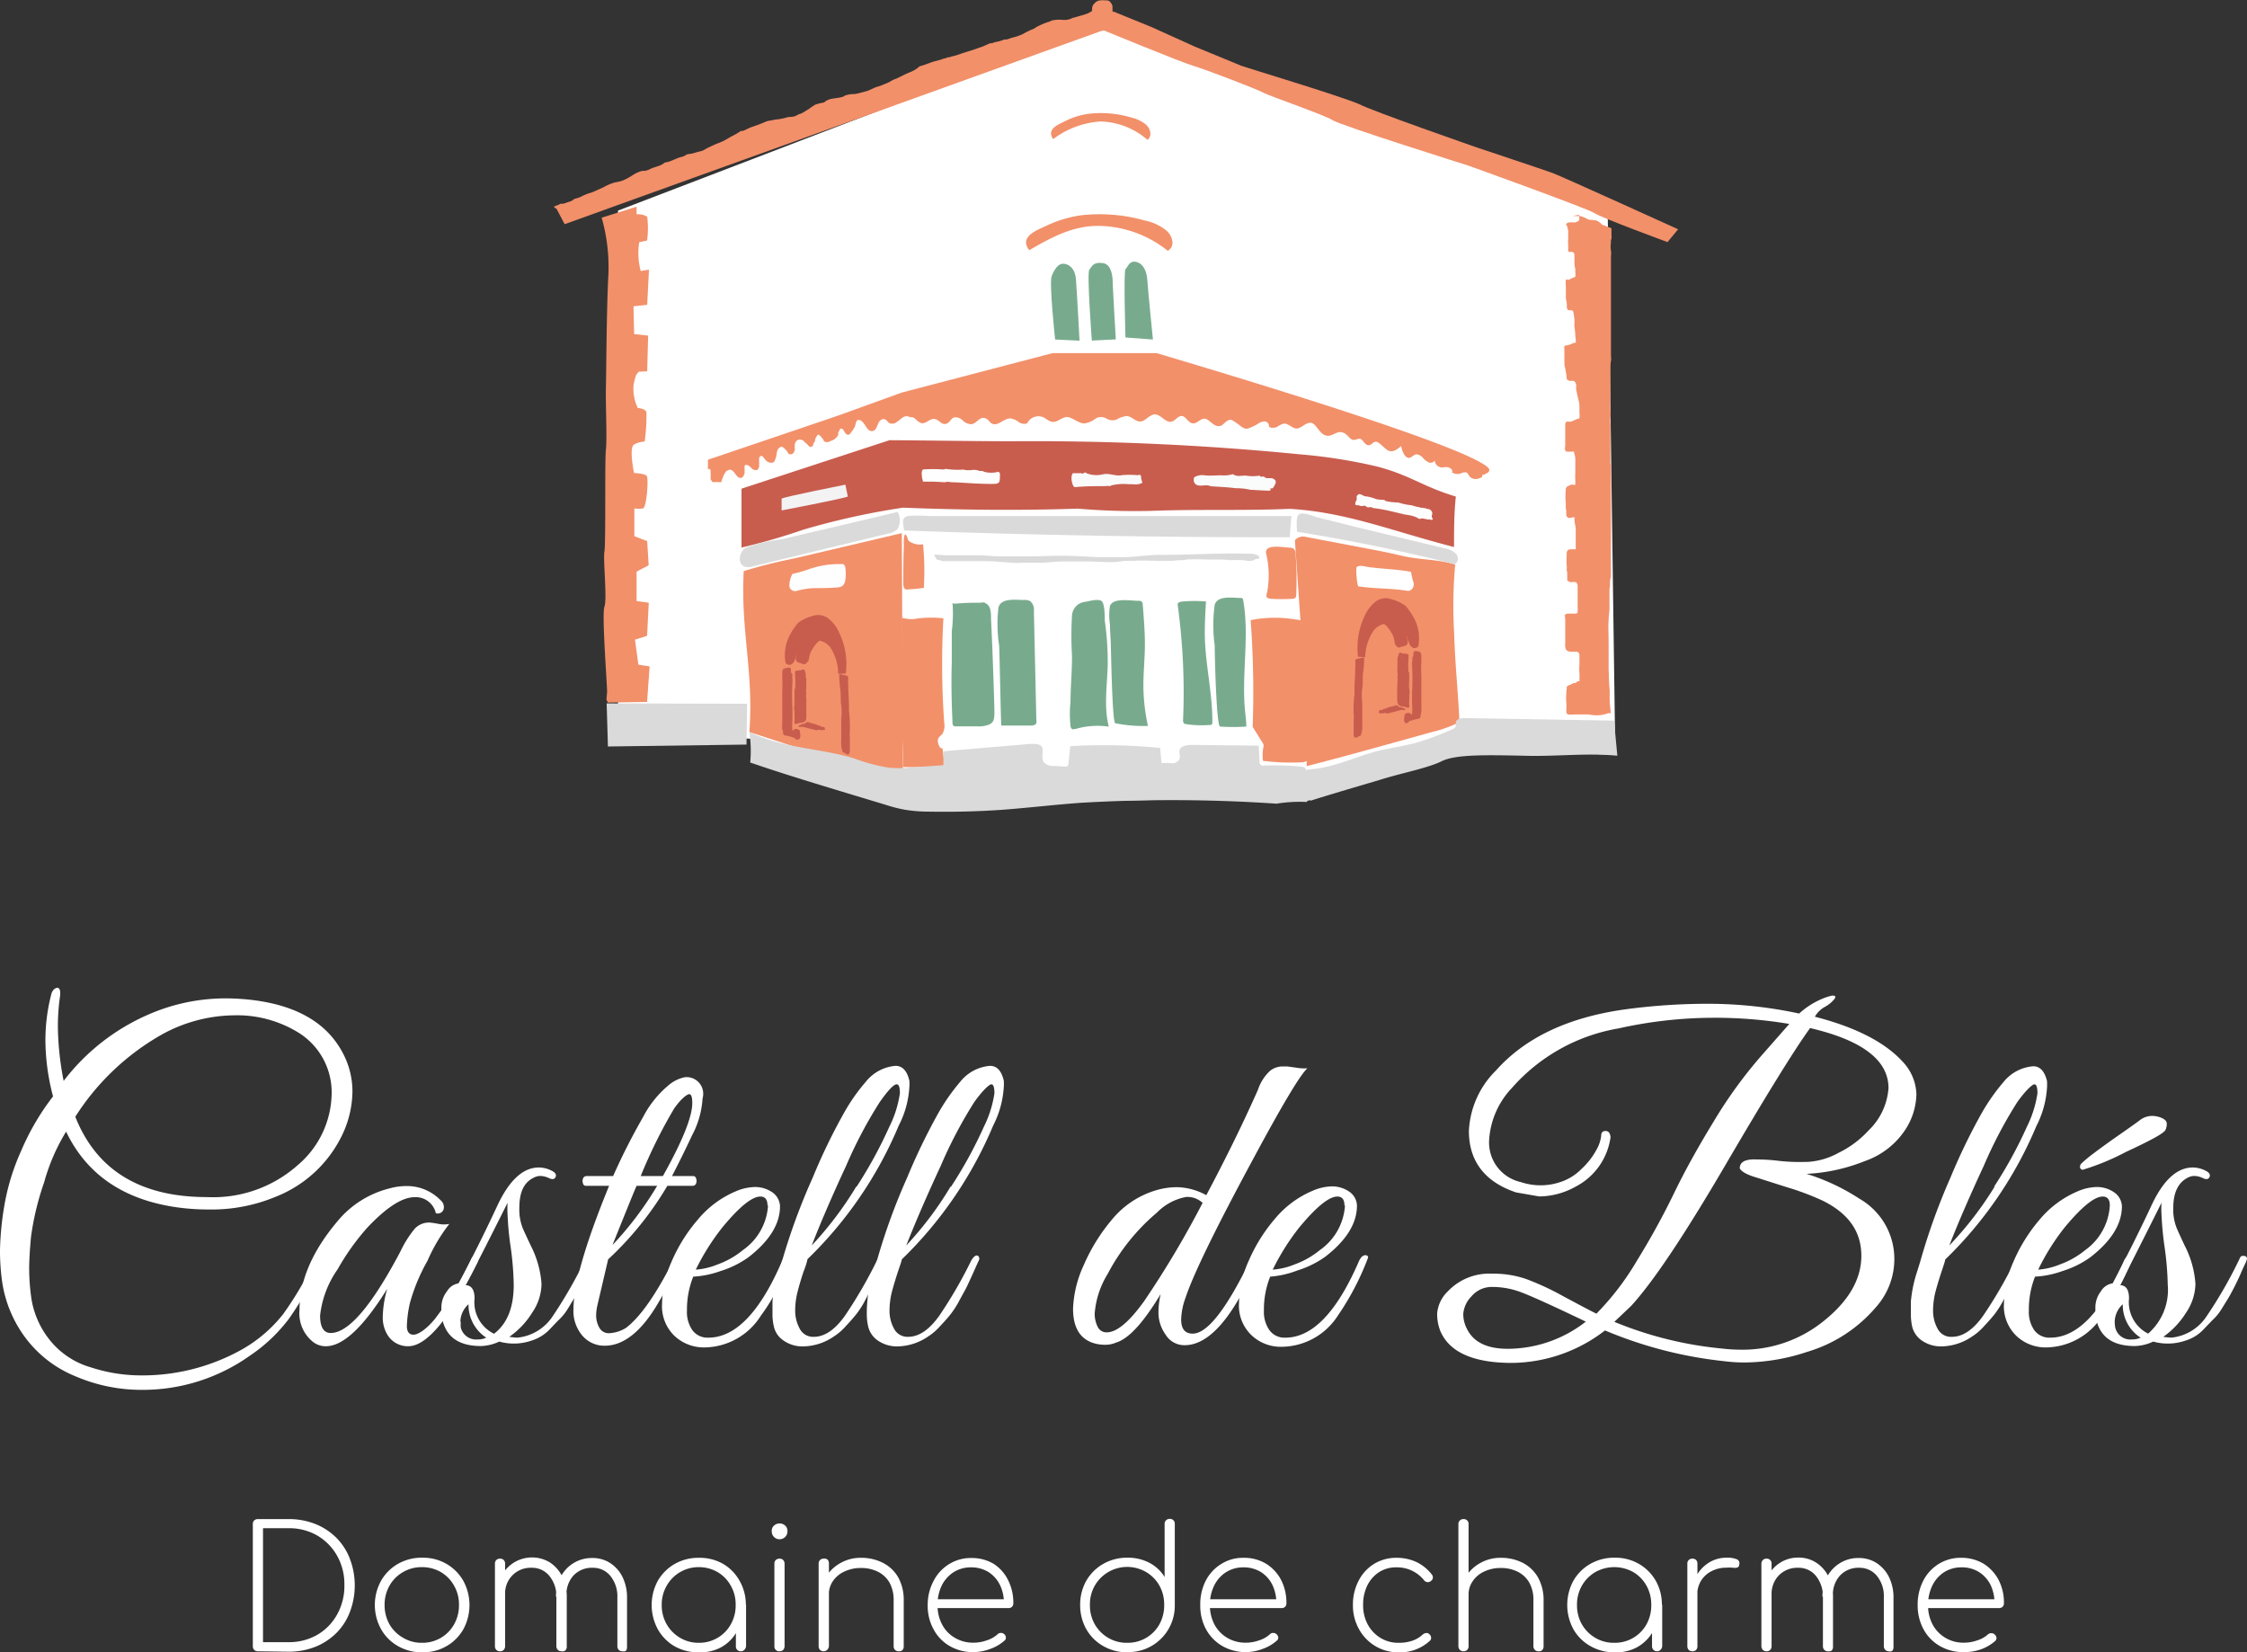 <svg xmlns="http://www.w3.org/2000/svg" viewBox="0 0 211.79 155.74"><rect x="0" y="0" width="211.79" height="155.74" fill="#333333" stroke="none"/><g id="Calque_2" data-name="Calque 2"><g id="Calque_1-2" data-name="Calque 1"><path d="M13.39,131a15.75,15.75,0,0,1-6.28-1.28A11.1,11.1,0,0,1,2.33,126a11.67,11.67,0,0,1-2.16-5.42A21.34,21.34,0,0,1,0,117.81a28.07,28.07,0,0,1,.38-4A21.08,21.08,0,0,1,2,108.46a23.1,23.1,0,0,1,3-5.12,21.1,21.1,0,0,1-.72-5.19,17.32,17.32,0,0,1,.55-4.42.92.92,0,0,1,.27-.49.63.63,0,0,1,.28-.14c.28,0,.36.34.25,1a19.53,19.53,0,0,0-.17,2.93,27.81,27.81,0,0,0,.54,4.85A20.11,20.11,0,0,1,14,95.62a18.17,18.17,0,0,1,7.31-1.52,22.36,22.36,0,0,1,2.26.13q6.47.72,8.73,5a7.72,7.72,0,0,1,.92,3.65,9.72,9.72,0,0,1-.88,3.91,11.71,11.71,0,0,1-6.33,6A15.74,15.74,0,0,1,19.64,114a21.65,21.65,0,0,1-3-.21q-7.51-1.08-10.41-7.13a18.69,18.69,0,0,0-2.07,4.78,26.17,26.17,0,0,0-1.24,5.16c-.11,1.21-.17,2.22-.17,3a19.85,19.85,0,0,0,.17,2.51,8.28,8.28,0,0,0,1.76,4.18,7.67,7.67,0,0,0,3.92,2.6,15.25,15.25,0,0,0,4.26.74,19.23,19.23,0,0,0,9.95-2.44,13.3,13.3,0,0,0,3.88-3.33,32,32,0,0,0,3-5.14c.17-.37.34-.49.53-.38s.17.38,0,.8a35.89,35.89,0,0,1-2.95,5.11,15.24,15.24,0,0,1-3.72,3.53A17.43,17.43,0,0,1,13.39,131Zm-6.3-25.76q3,7.59,12.42,7.59a12,12,0,0,0,8.54-3,9,9,0,0,0,3.21-6.75A6.62,6.62,0,0,0,28,97.25a11,11,0,0,0-6-1.55,14.33,14.33,0,0,0-7.18,2.06A23.2,23.2,0,0,0,7.09,105.27Z" style="fill:#fff"/><path d="M40.29,118.84a17.35,17.35,0,0,0-1.66,4,11.3,11.3,0,0,0-.28,2.14c0,.54.21.82.63.82s1.19-.49,2-1.47a30.51,30.51,0,0,0,3.4-5.58c.11-.25.23-.39.37-.42s.34,0,.34.25a1.2,1.2,0,0,1-.13.5q-3.86,7.82-6.5,7.81a2.25,2.25,0,0,1-2-1.18,3.17,3.17,0,0,1-.38-1.68,9.93,9.93,0,0,1,.42-2.56q-3.36,5.42-5.79,5.42a1.94,1.94,0,0,1-1.22-.42,3.44,3.44,0,0,1-1.26-3c0-2.74,1.19-5.53,3.57-8.35A9.26,9.26,0,0,1,36.76,112a5.9,5.9,0,0,1,1.51-.21,4.42,4.42,0,0,1,3.27,1.35.82.82,0,0,1,.26.88.58.58,0,0,1-.72.33,1.94,1.94,0,0,0-2-1.51c-1.2,0-2.69,1-4.45,2.86a22.58,22.58,0,0,0-2.81,3.94A9.35,9.35,0,0,0,30.17,124c0,1.1.35,1.64,1,1.64q2.52,0,6.59-7.72a10,10,0,0,1,1.34-2.12,1.85,1.85,0,0,1,1.39-.57,8.52,8.52,0,0,1,.86.13,2.65,2.65,0,0,0,1,0A16,16,0,0,0,40.29,118.84Z" style="fill:#fff"/><path d="M48,126a7.2,7.2,0,0,0,.76.08,4.52,4.52,0,0,0,3.32-2,42.79,42.79,0,0,0,3.14-5.5.31.31,0,0,1,.3-.21c.25,0,.37.07.37.3a2.17,2.17,0,0,1-.18.48c-.13.26-.25.53-.36.79s-.3.66-.55,1.16-.47.91-.65,1.22l-.69,1.13a4.81,4.81,0,0,1-.84,1l-.88.92a4,4,0,0,1-1.68,1,5.11,5.11,0,0,1-3,.08,4.39,4.39,0,0,1-1.72.42c-2,0-3.19-.78-3.61-2.35a6.13,6.13,0,0,1-.13-1.32,2.49,2.49,0,0,1,.53-1.49,1.54,1.54,0,0,1,1.11-.75c1.43-2.72,2.64-5.17,3.65-7.35q1.68-3.57,3.9-3.57a2.68,2.68,0,0,1,1.16.28c.38.18.52.38.42.61s-.3.26-.61.12a2,2,0,0,0-.8-.21,1.25,1.25,0,0,0-.59.13c-1,.45-1.42,1.41-1.42,2.89a4.82,4.82,0,0,0,.33,1.93c.23.51.48,1.05.76,1.64a9.35,9.35,0,0,1,1,3.57,4.87,4.87,0,0,1-.88,2.72A7.58,7.58,0,0,1,48,126Zm-4.57-1.43a3.65,3.65,0,0,0,0,.55A1.48,1.48,0,0,0,45,126.25a1.86,1.86,0,0,0,.83-.17,3.68,3.68,0,0,1-1.67-3.15A2.28,2.28,0,0,0,43.39,124.57Zm3.15,1.13q1.85-1.42,1.84-4.61a28.47,28.47,0,0,0-.29-3.57,27.81,27.81,0,0,1-.29-3.06,8.84,8.84,0,0,1,0-1.09c-2.13,4.25-3.44,6.84-4,7.76.59,0,.89.42.89,1.26A3.29,3.29,0,0,0,46.54,125.7Z" style="fill:#fff"/><path d="M54.05,123.44q0-3.48,3.36-11.67H55.22a.27.27,0,0,1-.27-.23.67.67,0,0,1,0-.46.35.35,0,0,1,.32-.23h2.52a59.63,59.63,0,0,1,2.81-5.54,9.71,9.71,0,0,1,2.39-3,3.44,3.44,0,0,1,1.57-.78,1.57,1.57,0,0,1,1.66,2,8.49,8.49,0,0,1-1,3.5c-.64,1.37-1.27,2.64-1.88,3.82h2a.27.27,0,0,1,.27.23.62.62,0,0,1,0,.46.34.34,0,0,1-.31.23H62.9a30.76,30.76,0,0,1-5.58,6.93l-1,4.28a4.41,4.41,0,0,0-.13,1.07,2.33,2.33,0,0,0,.29,1.07,1,1,0,0,0,.93.54,3.31,3.31,0,0,0,1.59-.5q2-1.51,4.45-6.34a.81.81,0,0,1,.4-.46c.15-.06.24,0,.27.1a1.16,1.16,0,0,1-.12.61,39.69,39.69,0,0,1-2.19,4.12q-2.26,3.65-4.82,3.65a2.72,2.72,0,0,1-2.14-1A3.56,3.56,0,0,1,54.05,123.44Zm7.89-11.67H60c-.34.78-1.09,2.64-2.27,5.58A31.88,31.88,0,0,0,61.94,111.77Zm.54-.92c1.85-3.3,2.77-5.6,2.77-6.88,0-.56-.09-.84-.29-.84s-.78.44-1.41,1.34a47.46,47.46,0,0,0-3.16,6.38Z" style="fill:#fff"/><path d="M65.34,120.33a8.35,8.35,0,0,0-.59,3.19,3,3,0,0,0,.52,1.87,1.77,1.77,0,0,0,1.49.69q3.83,0,6.93-7.17c.19-.45.43-.65.71-.59a.2.2,0,0,1,.17.21,19.57,19.57,0,0,1-.94,2.2A17.47,17.47,0,0,1,71.72,124,6.36,6.36,0,0,1,66.43,127a4.05,4.05,0,0,1-2.86-1.09,3.88,3.88,0,0,1-1.17-3,10.3,10.3,0,0,1,.9-4,15.26,15.26,0,0,1,2.46-3.94,9.37,9.37,0,0,1,3.56-2.67,4.83,4.83,0,0,1,1.85-.42,2.89,2.89,0,0,1,1.64.51,1.68,1.68,0,0,1,.71,1.3q0,2.52-3,4.83a9.24,9.24,0,0,1-2.6,1.28A9.07,9.07,0,0,1,65.34,120.33Zm7-6.71c0-.56-.23-.84-.67-.84q-1.18,0-3.57,2.89a21.83,21.83,0,0,0-2.52,4,6.76,6.76,0,0,0,2.08-.5,8.05,8.05,0,0,0,2.37-1.35A5.54,5.54,0,0,0,72.39,113.62Z" style="fill:#fff"/><path d="M75.74,119.85c-.22.66-.41,1.29-.56,1.89a7,7,0,0,0-.23,1.8,3.49,3.49,0,0,0,.42,1.68,1.41,1.41,0,0,0,1.34.78q1.52,0,2.94-2a43.43,43.43,0,0,0,3-5.18c.22-.39.43-.55.63-.46a.32.32,0,0,1,.08.44c-.08.18-.26.57-.52,1.17s-.46,1-.59,1.26l-.67,1.26a8.45,8.45,0,0,1-.84,1.34c-.24.3-.56.68-1,1.14a5.13,5.13,0,0,1-1.15,1,5.22,5.22,0,0,1-2.77.93,3.12,3.12,0,0,1-2-.57,2.15,2.15,0,0,1-.86-1.22,5.12,5.12,0,0,1-.15-1.15c0-.34,0-.77,0-1.3a11.88,11.88,0,0,1,.53-2.6c.26-.84.41-1.32.44-1.43A59.31,59.31,0,0,1,76.6,111a55.51,55.51,0,0,1,3-6.19,17.48,17.48,0,0,1,2-2.84,4,4,0,0,1,2.81-1.51c.64,0,1.08.46,1.3,1.39a3.77,3.77,0,0,1,0,.63,9,9,0,0,1-1,3.61,37.84,37.84,0,0,1-8.6,12.59C76.09,118.81,76,119.19,75.74,119.85Zm5-8a41.4,41.4,0,0,0,3.08-5.64,10.32,10.32,0,0,0,1-3.17q0-.84-.3-.84c-.28,0-.81.56-1.59,1.66a41.76,41.76,0,0,0-3.17,6q-2,4.31-3.25,7.53A33,33,0,0,0,80.7,111.85Z" style="fill:#fff"/><path d="M84.64,119.85q-.33,1-.57,1.89a7.4,7.4,0,0,0-.23,1.8,3.49,3.49,0,0,0,.42,1.68,1.42,1.42,0,0,0,1.34.78q1.52,0,2.94-2a42.12,42.12,0,0,0,3-5.18c.23-.39.44-.55.63-.46a.34.34,0,0,1,.09.44c-.09.18-.26.57-.53,1.17s-.46,1-.58,1.26-.35.66-.68,1.26a8.45,8.45,0,0,1-.84,1.34c-.23.3-.56.68-1,1.14a5.36,5.36,0,0,1-1.15,1,5.25,5.25,0,0,1-2.77.93,3.17,3.17,0,0,1-2-.57,2.25,2.25,0,0,1-.86-1.22,5.12,5.12,0,0,1-.15-1.15c0-.34,0-.77.05-1.3a11.87,11.87,0,0,1,.52-2.6c.27-.84.41-1.32.44-1.43A58,58,0,0,1,85.5,111a57.65,57.65,0,0,1,3-6.19,18.89,18.89,0,0,1,2-2.84,4,4,0,0,1,2.81-1.51c.65,0,1.08.46,1.3,1.39a3.65,3.65,0,0,1,0,.63,9.16,9.16,0,0,1-1,3.61A38,38,0,0,1,85,118.7C85,118.81,84.86,119.19,84.64,119.85Zm5-8a40.54,40.54,0,0,0,3.09-5.64,10.5,10.5,0,0,0,1-3.17c0-.56-.1-.84-.29-.84s-.81.56-1.6,1.66a42,42,0,0,0-3.16,6q-2,4.31-3.26,7.53A32.51,32.51,0,0,0,89.59,111.85Z" style="fill:#fff"/><path d="M111.33,124.36c0,.9.36,1.34,1.09,1.34q2,0,5.25-6.58c.08-.17.16-.34.23-.51a.52.52,0,0,1,.33-.33c.15-.06.26,0,.32.1a.92.92,0,0,1-.09.61q-3.36,7.8-6.8,7.8a2.07,2.07,0,0,1-1.8-1,3.57,3.57,0,0,1-.67-2,7.51,7.51,0,0,1,.21-1.82c-1.62,2.68-3,4.21-4.2,4.57a2.51,2.51,0,0,1-1,.21,3.75,3.75,0,0,1-1-.12c-1.37-.37-2.06-1.46-2.06-3.28a10.68,10.68,0,0,1,1-4.09,17.23,17.23,0,0,1,2.66-4.3,8.5,8.5,0,0,1,4.16-2.77,6.78,6.78,0,0,1,2.08-.29,6,6,0,0,1,2.66.75q2.85-5.37,4.87-9.94a4.23,4.23,0,0,1,1.15-1.79,1.92,1.92,0,0,1,1.05-.4h.59l.8.11a4.25,4.25,0,0,0,1.07.06q-1,.89-5.12,8.56-5.3,9.82-6.38,13.1A6.43,6.43,0,0,0,111.33,124.36Zm2-11a2.07,2.07,0,0,0-1.53-.54,5.14,5.14,0,0,0-2.75,1.47,19.28,19.28,0,0,0-4.65,5.79,8.3,8.3,0,0,0-1.22,3.73,2.7,2.7,0,0,0,.27,1.22.91.91,0,0,0,.86.55q1.42,0,3.53-2.94A90.74,90.74,0,0,0,113.38,113.32Z" style="fill:#fff"/><path d="M119.72,120.33a8.35,8.35,0,0,0-.59,3.19,3,3,0,0,0,.53,1.87,1.75,1.75,0,0,0,1.49.69q3.81,0,6.92-7.17c.2-.45.43-.65.72-.59a.2.2,0,0,1,.16.21A25.37,25.37,0,0,1,126.1,124a6.36,6.36,0,0,1-5.29,2.94,4,4,0,0,1-2.85-1.09,3.85,3.85,0,0,1-1.18-3,10.15,10.15,0,0,1,.91-4,15.5,15.5,0,0,1,2.45-3.94,9.33,9.33,0,0,1,3.57-2.67,4.79,4.79,0,0,1,1.84-.42,2.86,2.86,0,0,1,1.64.51,1.65,1.65,0,0,1,.71,1.3c0,1.68-1,3.29-3,4.83a9.1,9.1,0,0,1-2.6,1.28A9,9,0,0,1,119.72,120.33Zm7-6.71c0-.56-.22-.84-.67-.84q-1.17,0-3.57,2.89a21.83,21.83,0,0,0-2.52,4,6.76,6.76,0,0,0,2.08-.5,8.05,8.05,0,0,0,2.37-1.35A5.54,5.54,0,0,0,126.77,113.62Z" style="fill:#fff"/><path d="M178.55,118.74a6.81,6.81,0,0,1-1.72,4.45,13.56,13.56,0,0,1-6.5,4.23,19.09,19.09,0,0,1-5.88,1,15.35,15.35,0,0,1-2-.13,39.55,39.55,0,0,1-11.17-2.89,14.55,14.55,0,0,1-8.77,3.06c-3.63,0-5.89-1-6.75-3a4.34,4.34,0,0,1-.3-1.68,3.26,3.26,0,0,1,1-2.06,5.39,5.39,0,0,1,4.2-1.67,9.39,9.39,0,0,1,3.18.5,25.55,25.55,0,0,1,3.53,1.64c1.4.75,2.43,1.3,3.1,1.63a25.6,25.6,0,0,0,3.82-5,71.35,71.35,0,0,0,3.47-6.3q1.48-3.08,3.79-6.86a43.09,43.09,0,0,1,4.7-6.42l2.4-2.73a42.24,42.24,0,0,0-7.31-.58,41.23,41.23,0,0,0-8.77,1,17.2,17.2,0,0,0-10.07,5.62,7.81,7.81,0,0,0-2.14,4.87,3.82,3.82,0,0,0,3,4,5.82,5.82,0,0,0,3.69,0,4.92,4.92,0,0,0,2-1.23,6.94,6.94,0,0,0,1.43-1.83,3.47,3.47,0,0,0,.44-1.32c0-.3.14-.44.42-.44s.43.22.46.59v0a6.19,6.19,0,0,1-3.28,4.65,7.15,7.15,0,0,1-3.44.93l-2.18-.38c-3-1-4.45-3-4.45-5.79A8.55,8.55,0,0,1,141,100.9q4.11-4.62,12.09-5.75a57.93,57.93,0,0,1,8-.54,40.91,40.91,0,0,1,8.49.92,7.44,7.44,0,0,1,2.06-1.34,5.23,5.23,0,0,1,1-.34.38.38,0,0,1,.19,0c.16,0,.2.1.1.28a3.06,3.06,0,0,1-.92.77,2.38,2.38,0,0,0-.95.93q5.71,1.47,8.23,4.19a4.68,4.68,0,0,1,1.34,3.09,6.36,6.36,0,0,1-.92,3.17,7.49,7.49,0,0,1-3.95,3.16,16.84,16.84,0,0,1-5.49,1.2,19.84,19.84,0,0,1,5,2.35A6.54,6.54,0,0,1,178.55,118.74Zm-29.08,5.83c-3.27-1.57-5.34-2.5-6.21-2.81a7.64,7.64,0,0,0-2.58-.46,2.51,2.51,0,0,0-2,.9,2.65,2.65,0,0,0-.76,1.64,3,3,0,0,0,.34,1.4c.61,1.26,1.9,1.89,3.86,1.89A12,12,0,0,0,149.47,124.57Zm14.4,2.64a12.15,12.15,0,0,0,8-2.68q3.57-2.85,3.57-6.17c0-2.29-1.22-4-3.66-5.2a25.1,25.1,0,0,0-3.29-1.24c-1.3-.41-2.35-.75-3.15-1s-1.25-.55-1.36-.8c0-.53.4-.81,1.22-.84.53,0,1.34,0,2.43.13s2,.12,2.81.1a6.8,6.8,0,0,0,2.83-.84,9.4,9.4,0,0,0,2.84-2.11,6.13,6.13,0,0,0,1.89-4q0-3.94-7.39-5.66-2.22,3.06-8,12.94t-8.86,13.24l-1.59,1.51a35.34,35.34,0,0,0,10.19,2.52A13.6,13.6,0,0,0,163.87,127.21Z" style="fill:#fff"/><path d="M183,119.85q-.33,1-.57,1.89a7.4,7.4,0,0,0-.23,1.8,3.49,3.49,0,0,0,.42,1.68A1.42,1.42,0,0,0,184,126c1,0,2-.68,2.93-2a42.12,42.12,0,0,0,3-5.18c.23-.39.44-.55.63-.46a.34.34,0,0,1,.09.44c-.09.18-.26.57-.53,1.17s-.46,1-.58,1.26l-.67,1.26a10.21,10.21,0,0,1-.84,1.34c-.24.3-.56.68-1,1.14a5.36,5.36,0,0,1-1.15,1,5.25,5.25,0,0,1-2.77.93,3.17,3.17,0,0,1-2-.57,2.25,2.25,0,0,1-.86-1.22,5.06,5.06,0,0,1-.14-1.15c0-.34,0-.77,0-1.3a12.48,12.48,0,0,1,.52-2.6c.27-.84.41-1.32.44-1.43a59.47,59.47,0,0,1,2.75-7.59,57.65,57.65,0,0,1,3-6.19,18.89,18.89,0,0,1,2-2.84,4,4,0,0,1,2.82-1.51c.64,0,1.07.46,1.3,1.39a5.27,5.27,0,0,1,0,.63,9.16,9.16,0,0,1-1,3.61,37.84,37.84,0,0,1-8.6,12.59C183.35,118.81,183.22,119.19,183,119.85Zm4.95-8a40.54,40.54,0,0,0,3.09-5.64,10.5,10.5,0,0,0,1-3.17c0-.56-.1-.84-.29-.84s-.81.56-1.6,1.66a42,42,0,0,0-3.16,6q-2,4.31-3.26,7.53A32.51,32.51,0,0,0,188,111.85Z" style="fill:#fff"/><path d="M191.81,120.33a8.35,8.35,0,0,0-.58,3.19,3,3,0,0,0,.52,1.87,1.77,1.77,0,0,0,1.49.69q3.82,0,6.92-7.17c.2-.45.44-.65.72-.59s.18.29,0,.63a31.3,31.3,0,0,1-2.73,5.07A6.36,6.36,0,0,1,192.9,127a4,4,0,0,1-2.85-1.09,3.88,3.88,0,0,1-1.17-3,10.3,10.3,0,0,1,.9-4,15.5,15.5,0,0,1,2.45-3.94,9.48,9.48,0,0,1,3.57-2.67,4.79,4.79,0,0,1,1.85-.42,2.86,2.86,0,0,1,1.63.51,1.67,1.67,0,0,1,.72,1.3q0,2.52-3,4.83a9.1,9.1,0,0,1-2.6,1.28A9,9,0,0,1,191.81,120.33Zm7.05-6.71c0-.56-.22-.84-.67-.84q-1.17,0-3.57,2.89a21.26,21.26,0,0,0-2.51,4,6.77,6.77,0,0,0,2.07-.5,8.05,8.05,0,0,0,2.37-1.35A5.54,5.54,0,0,0,198.86,113.62Zm-2.56-3.36a.35.35,0,0,1-.14-.06.22.22,0,0,1-.11-.21.57.57,0,0,1,.08-.28,13.17,13.17,0,0,1,1.2-1c.74-.56,1.55-1.14,2.41-1.74s1.5-1.05,1.89-1.34a1.91,1.91,0,0,1,1.16-.45,2.29,2.29,0,0,1,1,.21c.3.14.44.32.44.53a1.32,1.32,0,0,1-.12.57c-.14.33-1.4,1-3.78,2.11A23,23,0,0,1,196.3,110.26Z" style="fill:#fff"/><path d="M203.9,126a6.84,6.84,0,0,0,.75.08,4.5,4.5,0,0,0,3.32-2,41.18,41.18,0,0,0,3.15-5.5.29.29,0,0,1,.29-.21c.25,0,.38.07.38.3a2.53,2.53,0,0,1-.19.48c-.13.26-.25.53-.36.79s-.29.66-.54,1.16-.47.91-.65,1.22l-.7,1.13a4.81,4.81,0,0,1-.84,1l-.88.92a3.91,3.91,0,0,1-1.68,1,5.11,5.11,0,0,1-3,.08,4.35,4.35,0,0,1-1.72.42c-2,0-3.19-.78-3.61-2.35a6.19,6.19,0,0,1-.12-1.32,2.48,2.48,0,0,1,.52-1.49,1.54,1.54,0,0,1,1.11-.75q2.14-4.08,3.66-7.35,1.66-3.57,3.9-3.57a2.67,2.67,0,0,1,1.15.28c.38.18.52.38.42.61s-.3.26-.61.12a1.94,1.94,0,0,0-.79-.21,1.22,1.22,0,0,0-.59.13c-.95.45-1.43,1.41-1.43,2.89a4.64,4.64,0,0,0,.34,1.93c.22.51.47,1.05.75,1.64a9.22,9.22,0,0,1,1,3.57,5,5,0,0,1-.88,2.72A7.86,7.86,0,0,1,203.9,126Zm-4.58-1.43a3.74,3.74,0,0,0,.05.55,1.46,1.46,0,0,0,1.55,1.13,1.93,1.93,0,0,0,.84-.17,3.67,3.67,0,0,1-1.68-3.15A2.32,2.32,0,0,0,199.32,124.57Zm3.15,1.13a5.47,5.47,0,0,0,1.85-4.61,28.84,28.84,0,0,0-.3-3.57,30.68,30.68,0,0,1-.29-3.06,8.84,8.84,0,0,1,0-1.09c-2.12,4.25-3.44,6.84-3.94,7.76.59,0,.88.42.88,1.26A3.31,3.31,0,0,0,202.47,125.7Z" style="fill:#fff"/><path d="M24.31,155.64a.48.48,0,0,1-.35-.13.49.49,0,0,1-.13-.35v-11.5a.45.45,0,0,1,.13-.35.48.48,0,0,1,.35-.13h2.87a6.79,6.79,0,0,1,2.51.45,5.93,5.93,0,0,1,2,1.3,5.62,5.62,0,0,1,1.29,2,7.05,7.05,0,0,1,0,5,5.57,5.57,0,0,1-1.29,2,5.93,5.93,0,0,1-2,1.3,6.79,6.79,0,0,1-2.51.45Zm.48-.86h2.39a5.3,5.3,0,0,0,2.74-.7,5,5,0,0,0,1.86-1.92,5.48,5.48,0,0,0,.68-2.76,5.42,5.42,0,0,0-.68-2.75,5.09,5.09,0,0,0-1.86-1.91,5.3,5.3,0,0,0-2.74-.7H24.79Z" style="fill:#fff"/><path d="M39.8,155.74a4.51,4.51,0,0,1-2.29-.59,4.19,4.19,0,0,1-1.59-1.59,4.72,4.72,0,0,1,0-4.57,4.26,4.26,0,0,1,1.59-1.59,4.51,4.51,0,0,1,2.29-.58,4.44,4.44,0,0,1,2.28.58A4.33,4.33,0,0,1,43.67,149a4.79,4.79,0,0,1,0,4.57,4.26,4.26,0,0,1-1.59,1.59A4.45,4.45,0,0,1,39.8,155.74Zm0-.9a3.4,3.4,0,0,0,3-1.74,3.61,3.61,0,0,0,.46-1.83,3.53,3.53,0,0,0-.46-1.81,3.39,3.39,0,0,0-1.24-1.28,3.5,3.5,0,0,0-1.8-.47,3.45,3.45,0,0,0-1.78.47,3.39,3.39,0,0,0-1.27,1.28,3.64,3.64,0,0,0-.46,1.82,3.7,3.7,0,0,0,.46,1.82A3.44,3.44,0,0,0,38,154.37,3.36,3.36,0,0,0,39.8,154.84Z" style="fill:#fff"/><path d="M47.13,155.64a.48.48,0,0,1-.35-.13.49.49,0,0,1-.13-.35v-7.77a.46.46,0,0,1,.13-.35.48.48,0,0,1,.35-.13.46.46,0,0,1,.35.13.5.5,0,0,1,.13.35v7.77a.54.54,0,0,1-.13.35A.46.46,0,0,1,47.13,155.64Zm5.79,0a.45.45,0,0,1-.34-.13.5.5,0,0,1-.14-.35v-4.61a3,3,0,0,0-.65-2,2.08,2.08,0,0,0-1.68-.78,2.4,2.4,0,0,0-2.5,2.52h-.8a4,4,0,0,1,.48-1.8,3.32,3.32,0,0,1,1.18-1.23,3.25,3.25,0,0,1,3.35,0A3.39,3.39,0,0,1,53,148.6a4.37,4.37,0,0,1,.42,2v4.61a.49.49,0,0,1-.13.35A.45.45,0,0,1,52.92,155.64Zm5.74,0a.47.47,0,0,1-.34-.13.49.49,0,0,1-.13-.35v-4.61a3.05,3.05,0,0,0-.65-2,2.08,2.08,0,0,0-1.68-.78,2.38,2.38,0,0,0-1.8.72,2.64,2.64,0,0,0-.66,2h-1a4.16,4.16,0,0,1,.48-1.92,3.28,3.28,0,0,1,2.94-1.72,3,3,0,0,1,1.7.48,3.31,3.31,0,0,1,1.16,1.32,4.37,4.37,0,0,1,.42,2v4.61a.53.53,0,0,1-.12.35A.48.48,0,0,1,58.66,155.64Z" style="fill:#fff"/><path d="M65.84,155.74a4.51,4.51,0,0,1-2.29-.59A4.26,4.26,0,0,1,62,153.56,4.79,4.79,0,0,1,62,149a4.33,4.33,0,0,1,1.59-1.59,4.51,4.51,0,0,1,2.29-.58,4.46,4.46,0,0,1,2.29.58A4.23,4.23,0,0,1,69.71,149a4.51,4.51,0,0,1,.59,2.29l-.4.64a3.57,3.57,0,0,1-.54,2,3.77,3.77,0,0,1-1.44,1.36A4.19,4.19,0,0,1,65.84,155.74Zm0-.9a3.41,3.41,0,0,0,1.8-.47,3.36,3.36,0,0,0,1.24-1.27,3.59,3.59,0,0,0,.46-1.82,3.54,3.54,0,0,0-.46-1.82,3.32,3.32,0,0,0-1.24-1.28,3.5,3.5,0,0,0-1.8-.47,3.44,3.44,0,0,0-3,1.75,3.55,3.55,0,0,0-.47,1.82,3.6,3.6,0,0,0,.47,1.82,3.49,3.49,0,0,0,1.26,1.27A3.36,3.36,0,0,0,65.84,154.84Zm4,.8a.45.45,0,0,1-.48-.48v-2.92l.3-1h.66v3.88a.54.54,0,0,1-.13.35A.46.46,0,0,1,69.82,155.64Z" style="fill:#fff"/><path d="M73.47,145.08a.7.7,0,0,1-.52-.22.72.72,0,0,1-.21-.53.66.66,0,0,1,.23-.55.78.78,0,0,1,.52-.19.75.75,0,0,1,.5.19.66.66,0,0,1,.23.55.72.72,0,0,1-.21.53A.73.73,0,0,1,73.47,145.08Zm0,10.56a.45.45,0,0,1-.48-.48v-7.77a.46.46,0,0,1,.13-.35.49.49,0,0,1,.35-.13.46.46,0,0,1,.35.13.5.5,0,0,1,.13.35v7.77a.54.54,0,0,1-.13.35A.46.46,0,0,1,73.49,155.64Z" style="fill:#fff"/><path d="M77.64,155.64a.48.48,0,0,1-.35-.13.49.49,0,0,1-.13-.35v-7.77a.46.46,0,0,1,.13-.35.48.48,0,0,1,.35-.13A.46.46,0,0,1,78,147a.5.5,0,0,1,.13.35v7.77a.54.54,0,0,1-.13.35A.46.46,0,0,1,77.64,155.64Zm7.07,0a.48.48,0,0,1-.35-.13.49.49,0,0,1-.13-.35v-4.29a3.39,3.39,0,0,0-.41-1.74,2.6,2.6,0,0,0-1.1-1,3.48,3.48,0,0,0-1.57-.34,3.53,3.53,0,0,0-1.55.33,2.61,2.61,0,0,0-1.09.9,2.23,2.23,0,0,0-.39,1.29h-.8a3.56,3.56,0,0,1,.59-1.78,3.71,3.71,0,0,1,1.37-1.24,3.81,3.81,0,0,1,1.87-.46,4.49,4.49,0,0,1,2.06.47,3.48,3.48,0,0,1,1.45,1.37,4.38,4.38,0,0,1,.52,2.23v4.29a.49.49,0,0,1-.13.35A.47.47,0,0,1,84.71,155.64Z" style="fill:#fff"/><path d="M91.76,155.72a4.36,4.36,0,0,1-2.24-.57A3.94,3.94,0,0,1,88,153.58a4.56,4.56,0,0,1-.56-2.3A4.73,4.73,0,0,1,88,149a3.93,3.93,0,0,1,1.45-1.57,3.85,3.85,0,0,1,2.12-.58,4,4,0,0,1,2.09.55A3.85,3.85,0,0,1,95,148.9a4.66,4.66,0,0,1,.51,2.22.42.42,0,0,1-.13.33.45.45,0,0,1-.33.12h-7v-.83h7.27l-.7.53a3.91,3.91,0,0,0-.35-1.84,3,3,0,0,0-1.09-1.25,3.07,3.07,0,0,0-1.67-.45,3,3,0,0,0-1.62.45,3.16,3.16,0,0,0-1.12,1.25,4.06,4.06,0,0,0-.4,1.85,3.76,3.76,0,0,0,.43,1.84A3.11,3.11,0,0,0,90,154.37a3.33,3.33,0,0,0,1.76.46,3.7,3.7,0,0,0,1.25-.22,2.73,2.73,0,0,0,1-.56.41.41,0,0,1,.31-.14.42.42,0,0,1,.31.1.43.43,0,0,1,.18.32.36.36,0,0,1-.15.32,4,4,0,0,1-1.33.77A4.58,4.58,0,0,1,91.76,155.72Z" style="fill:#fff"/><path d="M106.28,155.74a4.51,4.51,0,0,1-2.29-.59,4.21,4.21,0,0,1-1.6-1.59,4.61,4.61,0,0,1-.58-2.29,4.55,4.55,0,0,1,.58-2.28,4.28,4.28,0,0,1,1.6-1.59,4.51,4.51,0,0,1,2.29-.58,4.3,4.3,0,0,1,2.07.49,3.65,3.65,0,0,1,1.42,1.33v-5a.45.45,0,0,1,.14-.35.47.47,0,0,1,.34-.13.45.45,0,0,1,.48.48v7.7a4.37,4.37,0,0,1-4.45,4.38Zm0-.9a3.4,3.4,0,0,0,3-1.74,3.7,3.7,0,0,0,.45-1.83,3.64,3.64,0,0,0-.45-1.82,3.43,3.43,0,0,0-1.24-1.27,3.53,3.53,0,0,0-4.85,1.27,3.54,3.54,0,0,0-.46,1.82,3.61,3.61,0,0,0,.46,1.83,3.49,3.49,0,0,0,1.26,1.27A3.4,3.4,0,0,0,106.28,154.84Z" style="fill:#fff"/><path d="M117.47,155.72a4.43,4.43,0,0,1-2.25-.57,4.08,4.08,0,0,1-1.54-1.57,4.66,4.66,0,0,1-.55-2.3,4.85,4.85,0,0,1,.52-2.3,4,4,0,0,1,1.46-1.57,3.85,3.85,0,0,1,2.12-.58,4,4,0,0,1,2.09.55,3.92,3.92,0,0,1,1.42,1.52,4.66,4.66,0,0,1,.51,2.22.42.42,0,0,1-.13.33.46.46,0,0,1-.33.12h-7v-.83H121l-.7.53a4,4,0,0,0-.35-1.84,3,3,0,0,0-1.09-1.25,3.07,3.07,0,0,0-1.67-.45,3,3,0,0,0-1.62.45,3.09,3.09,0,0,0-1.12,1.25,4.06,4.06,0,0,0-.41,1.85,3.88,3.88,0,0,0,.43,1.84,3.21,3.21,0,0,0,1.2,1.25,3.33,3.33,0,0,0,1.76.46,3.7,3.7,0,0,0,1.25-.22,2.73,2.73,0,0,0,1-.56.41.41,0,0,1,.31-.14.48.48,0,0,1,.49.42.36.36,0,0,1-.15.32,4,4,0,0,1-1.33.77A4.58,4.58,0,0,1,117.47,155.72Z" style="fill:#fff"/><path d="M131.86,155.74a4.2,4.2,0,0,1-3.77-2.19,4.53,4.53,0,0,1-.57-2.27,4.85,4.85,0,0,1,.53-2.28,4,4,0,0,1,1.45-1.59,4,4,0,0,1,2.12-.58,4.44,4.44,0,0,1,1.87.39,4.06,4.06,0,0,1,1.47,1.19.43.43,0,0,1,.09.34.41.41,0,0,1-.21.28.36.36,0,0,1-.31.09.44.44,0,0,1-.31-.18,3.25,3.25,0,0,0-2.6-1.21,2.92,2.92,0,0,0-1.65.46,3.14,3.14,0,0,0-1.1,1.26,4.1,4.1,0,0,0-.39,1.83,3.79,3.79,0,0,0,.43,1.82,3.31,3.31,0,0,0,1.19,1.27,3.2,3.2,0,0,0,1.76.47,3.88,3.88,0,0,0,1.24-.19,2.69,2.69,0,0,0,1-.59.58.58,0,0,1,.32-.14.34.34,0,0,1,.3.11.45.45,0,0,1,.17.33.36.36,0,0,1-.14.31A4.12,4.12,0,0,1,131.86,155.74Z" style="fill:#fff"/><path d="M137.94,151.81a.45.45,0,0,1-.34-.13.48.48,0,0,1-.14-.35v-7.67a.46.46,0,0,1,.48-.48.45.45,0,0,1,.48.48v7.67a.48.48,0,0,1-.13.35A.45.45,0,0,1,137.94,151.81Zm0,3.83a.45.45,0,0,1-.34-.13.5.5,0,0,1-.14-.35v-7.77a.47.47,0,0,1,.14-.35.45.45,0,0,1,.34-.13.45.45,0,0,1,.35.13.46.46,0,0,1,.13.35v7.77a.49.49,0,0,1-.13.35A.45.45,0,0,1,137.94,155.64Zm7.07,0a.45.45,0,0,1-.34-.13.5.5,0,0,1-.14-.35v-4.29a3.3,3.3,0,0,0-.41-1.74,2.54,2.54,0,0,0-1.1-1,3.45,3.45,0,0,0-1.57-.34,3.56,3.56,0,0,0-1.55.33,2.58,2.58,0,0,0-1.08.9,2.17,2.17,0,0,0-.4,1.29h-.8a3.56,3.56,0,0,1,.59-1.78,3.71,3.71,0,0,1,1.37-1.24,3.84,3.84,0,0,1,1.87-.46,4.51,4.51,0,0,1,2.07.47,3.52,3.52,0,0,1,1.44,1.37,4.38,4.38,0,0,1,.53,2.23v4.29a.5.5,0,0,1-.14.35A.45.45,0,0,1,145,155.64Z" style="fill:#fff"/><path d="M152.19,155.74a4.51,4.51,0,0,1-2.29-.59,4.21,4.21,0,0,1-1.6-1.59,4.79,4.79,0,0,1,0-4.57,4.28,4.28,0,0,1,1.6-1.59,4.51,4.51,0,0,1,2.29-.58,4.44,4.44,0,0,1,2.28.58,4.33,4.33,0,0,1,1.59,1.59,4.51,4.51,0,0,1,.58,2.29l-.4.64a3.57,3.57,0,0,1-.53,2,3.87,3.87,0,0,1-1.45,1.36A4.13,4.13,0,0,1,152.19,155.74Zm0-.9a3.4,3.4,0,0,0,3-1.74,3.69,3.69,0,0,0,.45-1.82,3.64,3.64,0,0,0-.45-1.82,3.39,3.39,0,0,0-1.24-1.28,3.66,3.66,0,0,0-3.59,0,3.44,3.44,0,0,0-1.26,1.28,3.54,3.54,0,0,0-.46,1.82,3.59,3.59,0,0,0,.46,1.82,3.49,3.49,0,0,0,1.26,1.27A3.4,3.4,0,0,0,152.19,154.84Zm4,.8a.47.47,0,0,1-.34-.13.5.5,0,0,1-.14-.35v-2.92l.31-1h.65v3.88a.49.49,0,0,1-.13.35A.45.45,0,0,1,156.16,155.64Z" style="fill:#fff"/><path d="M159.51,155.64a.47.47,0,0,1-.34-.13.49.49,0,0,1-.13-.35v-7.77a.46.46,0,0,1,.13-.35.47.47,0,0,1,.34-.13.48.48,0,0,1,.36.13.5.5,0,0,1,.12.35v7.77a.53.53,0,0,1-.12.35A.48.48,0,0,1,159.51,155.64Zm-.16-5.33a4.42,4.42,0,0,1,.56-1.81,3.48,3.48,0,0,1,1.2-1.24,3.14,3.14,0,0,1,1.63-.44,2.38,2.38,0,0,1,.94.14.4.4,0,0,1,.25.51c0,.16-.1.26-.22.29a1.16,1.16,0,0,1-.42,0,3.16,3.16,0,0,0-.55,0,3,3,0,0,0-1.42.33,2.48,2.48,0,0,0-1,.92,2.56,2.56,0,0,0-.35,1.33Z" style="fill:#fff"/><path d="M166.5,155.64a.45.45,0,0,1-.34-.13.5.5,0,0,1-.14-.35v-7.77a.47.47,0,0,1,.14-.35.45.45,0,0,1,.34-.13.45.45,0,0,1,.35.13.46.46,0,0,1,.13.35v7.77a.49.49,0,0,1-.13.35A.45.45,0,0,1,166.5,155.64Zm5.79,0a.47.47,0,0,1-.34-.13.49.49,0,0,1-.13-.35v-4.61a3.05,3.05,0,0,0-.65-2,2.08,2.08,0,0,0-1.68-.78,2.44,2.44,0,0,0-1.81.7,2.49,2.49,0,0,0-.7,1.82h-.8a4.14,4.14,0,0,1,.49-1.8,3.22,3.22,0,0,1,1.17-1.23,3.1,3.1,0,0,1,1.65-.45,3,3,0,0,1,1.7.48,3.31,3.31,0,0,1,1.16,1.32,4.37,4.37,0,0,1,.42,2v4.61a.53.53,0,0,1-.12.35A.48.48,0,0,1,172.29,155.64Zm5.75,0a.45.45,0,0,1-.34-.13.5.5,0,0,1-.14-.35v-4.61a3,3,0,0,0-.64-2,2.11,2.11,0,0,0-1.69-.78,2.37,2.37,0,0,0-1.79.72,2.61,2.61,0,0,0-.67,2h-1a4.29,4.29,0,0,1,.47-1.92,3.29,3.29,0,0,1,1.22-1.26,3.23,3.23,0,0,1,1.72-.46,3.06,3.06,0,0,1,1.71.48,3.39,3.39,0,0,1,1.16,1.32,4.37,4.37,0,0,1,.42,2v4.61a.49.49,0,0,1-.13.35A.45.45,0,0,1,178,155.64Z" style="fill:#fff"/><path d="M185.09,155.72a4.39,4.39,0,0,1-2.24-.57,4,4,0,0,1-1.54-1.57,4.66,4.66,0,0,1-.56-2.3,4.85,4.85,0,0,1,.53-2.3,4,4,0,0,1,1.45-1.57,3.9,3.9,0,0,1,2.12-.58,4.06,4.06,0,0,1,2.1.55,4,4,0,0,1,1.42,1.52,4.66,4.66,0,0,1,.51,2.22.45.45,0,0,1-.13.33.49.49,0,0,1-.34.12h-7v-.83h7.28l-.7.53a4,4,0,0,0-.35-1.84,3,3,0,0,0-1.1-1.25,3,3,0,0,0-1.67-.45,3,3,0,0,0-1.62.45,3.14,3.14,0,0,0-1.11,1.25,4.06,4.06,0,0,0-.41,1.85,3.76,3.76,0,0,0,.43,1.84,3.21,3.21,0,0,0,1.2,1.25,3.29,3.29,0,0,0,1.75.46,3.72,3.72,0,0,0,1.26-.22,2.6,2.6,0,0,0,1-.56.48.48,0,0,1,.63,0,.5.5,0,0,1,.18.32.39.39,0,0,1-.15.32,4.05,4.05,0,0,1-1.33.77A4.63,4.63,0,0,1,185.09,155.72Z" style="fill:#fff"/><polygon points="58.25 19.85 104.11 2.28 151.54 20.42 152.25 71.14 135.85 70.52 121.54 75.14 88.3 75.8 70.9 69.64 58.25 69 58.25 19.85" style="fill:#fff"/><path d="M114.17,68.32a10.08,10.08,0,0,1-2.33-.06.42.42,0,0,1-.25-.09.46.46,0,0,1-.08-.33A60.7,60.7,0,0,0,111,57c0-.25.26-.29.51-.31a13,13,0,0,1,2.16,0c-.07,1.2-.14,2.41-.1,3.61.1,2.6.72,5.17.7,7.78,0,.08,0,.19-.1.22S114.09,68.29,114.17,68.32Z" style="fill:#78ab8d"/><path d="M115,68.48a17,17,0,0,0,2.47,0c0-.53-.08-1.06-.13-1.59-.31-3.44.44-7-.17-10.35a.2.2,0,0,0-.06-.13.24.24,0,0,0-.18-.05c-.76,0-2.16-.27-2.44.65a14,14,0,0,0,0,3.82C114.49,61.54,114.64,68.45,115,68.48Z" style="fill:#78ab8d"/><path d="M94.38,68.39l2.67,0c.24,0,.53,0,.63-.24a.7.7,0,0,0,0-.29l-.23-10.25a1.1,1.1,0,0,0-.32-.93,1,1,0,0,0-.6-.13c-.77,0-2.16-.22-2.42.7a13.45,13.45,0,0,0,.06,3.58C94.22,61.48,94.34,68.38,94.38,68.39Z" style="fill:#78ab8d"/><path d="M100.9,66.16a10.77,10.77,0,0,0,0,2.27.42.42,0,0,0,.12.27c.1.08.25,0,.38,0a7.42,7.42,0,0,1,3.11-.21c-.5-1.94-.13-4-.1-6a27.51,27.51,0,0,0-.28-4c0-.36,0-1.61-.3-1.84s-1.17,0-1.48.07a1.38,1.38,0,0,0-1.31,1.3,31.81,31.81,0,0,0,0,3.78C101.05,63.29,100.9,64.73,100.9,66.16Z" style="fill:#78ab8d"/><path d="M105.12,68.17a13.31,13.31,0,0,0,3.08.25,18,18,0,0,1-.43-3.8c0-1.21.12-2.41.14-3.62s-.09-2.64-.2-4a.44.44,0,0,0-.1-.3.4.4,0,0,0-.3-.07c-.7,0-2.39-.32-2.69.48a5.44,5.44,0,0,0,0,1.75c0,.62.06,1.23.08,1.85S104.83,68.11,105.12,68.17Z" style="fill:#78ab8d"/><path d="M89.78,68.15a.34.34,0,0,0,.07.24.33.33,0,0,0,.26.07l2,0a2.48,2.48,0,0,0,1.21-.21c.36-.21.38-.5.41-1,0-.73-.16-5.74-.32-8.87,0-.49,0-1.14-.36-1.42s-.41-.15-.73-.15a22.49,22.49,0,0,0-2.32.09.34.34,0,0,1-.22-.07,13.27,13.27,0,0,1-.07,2.67c0,1,0,1.94,0,2.91C89.65,64.28,89.69,66.21,89.78,68.15Z" style="fill:#78ab8d"/><polygon points="57.18 66.3 70.42 66.33 70.36 70.18 57.3 70.36 57.18 66.3" style="fill:#dadada"/><path d="M69.8,51.63a58.32,58.32,0,0,0,5.9-1.7,70.21,70.21,0,0,1,9.41-2.08c5.54.22,11,.28,16.47.09a62.05,62.05,0,0,0,7,.21c4.4-.17,8.6,0,13-.19,5.41.33,9.62,2.1,15.47,3.6,0-1.59,0-3.17.17-4.76-3.15-.94-4.26-2-7.43-2.83a49.74,49.74,0,0,0-7.3-1.15,255.68,255.68,0,0,0-27.11-1.23c-3.55,0-7.94-.08-11.54-.1L69.89,46.06c0,1.73,0,3.81,0,5.54C69.88,51.55,69.82,51.68,69.8,51.63Z" style="fill:#c85d4e"/><g id="fond_rose" data-name="fond rose"><path d="M70.63,69c.43-5.72-.83-9.43-.53-15.17a47.6,47.6,0,0,1,4.74-1.19L85,50.25,85.11,73l-5.27-1Z" style="fill:#f2906a"/><path d="M148.85,20.25a.61.61,0,0,0,0,.27,1,1,0,0,1,0,.24l-.14.1a1.47,1.47,0,0,1-.22.1.87.87,0,0,1-.23,0,.78.78,0,0,0-.22,0c-.13,0-.4,0-.43.23a.25.25,0,0,1,.11.19,2.1,2.1,0,0,1,.09.42c0,.11,0,.2,0,.31v.39a2.42,2.42,0,0,0,0,.54c0,.19,0,.4,0,.59s.33.06.47.15.12.32.12.5a2.51,2.51,0,0,0,0,.27c0,.12,0,.25,0,.37a2.61,2.61,0,0,0,.08.42c0,.12,0,.23,0,.35a.79.79,0,0,1,0,.34c0,.12-.11.1-.21.14l-.23.11a.91.91,0,0,1-.13.08c-.05,0-.1,0-.15,0l-.17,0a2.48,2.48,0,0,0,0,.61V28c0,.23.07.44.09.66a1.85,1.85,0,0,1,0,.23.63.63,0,0,0,.06.27c.08.12.27.07.39.09s.14.07.17.19.06.4.09.59,0,.47,0,.7a6.69,6.69,0,0,1,.09.9,5.67,5.67,0,0,1,.05.58c0,.12,0,.08-.14.1a4.07,4.07,0,0,0-.44.18l-.29.07c-.1,0-.18,0-.21.1a1.31,1.31,0,0,0,0,.28v.53c0,.2,0,.39,0,.6a1.13,1.13,0,0,1,0,.26c0,.15.07.3.09.45s.07.38.1.58,0,.36.09.44l.17.09a1.13,1.13,0,0,0,.32,0c.17,0,.27.14.33.29a2.47,2.47,0,0,1,0,.47c.07.35.14.7.23,1.05a2.43,2.43,0,0,1,.09.71c0,.16,0,.29,0,.45a2.72,2.72,0,0,1,0,.57,3.24,3.24,0,0,0-.52.19.84.84,0,0,1-.45.13.57.57,0,0,0-.26,0c-.1.06-.11.27-.11.38s0,.48,0,.73v1.19a.77.77,0,0,0,0,.4c.07.13.15.12.28.12h.35a1.21,1.21,0,0,1,.18,0c.07,0,0,.16.05.22s.08.29.09.44,0,.33,0,.49v.93a3.62,3.62,0,0,0,0,.57,2.17,2.17,0,0,1,0,.25c0,.07,0,.13,0,.2s-.24,0-.35,0l-.28.12a.38.38,0,0,0-.27.4,6.33,6.33,0,0,0,0,1.23c0,.11,0,.21,0,.32s0,.25.05.37a3.12,3.12,0,0,0,0,.43.31.31,0,0,0,.27.28c.18,0,.37-.1.54-.05a.45.45,0,0,1,0,.11.22.22,0,0,0-.05-.11,3.53,3.53,0,0,0,.08.72,2,2,0,0,1,.05.49v1.58s0,.18,0,.21-.1,0-.13,0a.86.86,0,0,0-.17,0c-.16,0-.35,0-.46.1a.58.58,0,0,0-.09.41,6.37,6.37,0,0,0,0,1.07.72.72,0,0,1,0,.26.86.86,0,0,0,0,.16,1.09,1.09,0,0,1,.05.26v.59s0,.09,0,.12.06,0,.08,0,.07.11.18.12h.31a.57.57,0,0,1,.15,0c.07,0,.1,0,.16.07a.57.57,0,0,1,.1.34c0,.24,0,.48,0,.71,0,.41,0,.8,0,1.21a3.69,3.69,0,0,1,0,.47c0,.2-.24.18-.4.18a1.17,1.17,0,0,0-.27,0c-.11,0-.21,0-.32,0a.34.34,0,0,0-.18.09c-.08.09,0,.27,0,.4v2.34a1.22,1.22,0,0,0,0,.27.83.83,0,0,0,.07.27c.13.22.41.22.64.22s.31,0,.41,0a.34.34,0,0,1,.22.3c0,.3,0,.6,0,.9a5,5,0,0,0,0,.87,2,2,0,0,1,0,.42c0,.07,0,.23,0,.28s0,0-.1,0-.18.13-.28.18a1,1,0,0,1-.16,0,1.38,1.38,0,0,0-.27.14c-.12.05-.31.08-.38.22s0,.06,0,.12a3.31,3.31,0,0,0-.05.55,4.25,4.25,0,0,0,0,.8,4.19,4.19,0,0,1,0,.71c0,.16,0,.39.18.42s.43,0,.65,0l.38,0c.2,0,.41,0,.61,0s.41,0,.62.06a4.26,4.26,0,0,0,.8,0,3.48,3.48,0,0,0,.69-.17.7.7,0,0,1,.25,0c0-.4-.09-.8-.09-1.21s0-.65,0-1c-.08-.63-.06-1.27-.1-1.91,0-.85,0-1.7,0-2.54s-.05-1.41,0-2.1c0-.37.07-.74.08-1.11,0-.13,0-.26,0-.4s0-.33,0-.5,0-.63,0-.94a2.87,2.87,0,0,0,.05-.31c0-.08,0-.1,0-.17a1.92,1.92,0,0,1,0-.24c0-.16.08-.32.09-.47,0-.65,0-1.3,0-1.94v-4c0-.35,0-.69,0-1V43.93c0-.09-.05-.18-.05-.28a2.26,2.26,0,0,0,0-.26V40.08a4.54,4.54,0,0,1,0-.74,2.35,2.35,0,0,0,0-.7,1.89,1.89,0,0,1,0-.41c0-.16,0-.3,0-.46V35.53c0-.22,0-.43,0-.65s0-.56.05-.85,0-.36,0-.55V30.17c0-.21,0-.41,0-.62V24.22c0-.19.05-.38,0-.57a3.05,3.05,0,0,1,0-.8c0-.06,0-.11,0-.18s0-.07.05-.13a2,2,0,0,0,0-.34v-.69c-.22-.09-.56-.2-.78-.3l-.07,0c-.06-.05-.11-.13-.18-.18a1.45,1.45,0,0,0-.43-.26.52.52,0,0,0-.18,0l-.18-.05a1.34,1.34,0,0,1-.2,0l-.2-.05-.14-.07a.75.75,0,0,0-.2-.1,1.71,1.71,0,0,0-.38-.13.85.85,0,0,0-.23,0h-.2a1.26,1.26,0,0,0-.39,0S148.83,20.25,148.85,20.25Z" style="fill:#f2906a"/><path d="M137.56,68.07a12.55,12.55,0,0,1-2.64.94l-4.68,1.3c-2.36.65-4.71,1.3-7.08,1.9q0-3.84-.2-7.68c-.12-2.27-.28-4.55-.44-6.82l-.47-6.78a1,1,0,0,1,1-.33L129,51.73c1.06.2,2.11.41,3.16.66,1.68.4,3.35.3,5,.82a43.14,43.14,0,0,0-.1,6.43C137.13,62.4,137.44,65.31,137.56,68.07Z" style="fill:#f2906a"/><path d="M117.88,58.45a92.88,92.88,0,0,1,.19,10.06L119,70a.61.61,0,0,1,.09.18.74.74,0,0,1,0,.21,3.89,3.89,0,0,0-.06,1.18.19.19,0,0,0,.06.16.16.16,0,0,0,.12,0,20.56,20.56,0,0,0,3.66.11s.38-.13.38-.18c0-.84,0-1.51-.07-2.34,0-.5,0-1.07,0-1.57a64.82,64.82,0,0,0-.55-9.12.23.23,0,0,0,0-.14,2.1,2.1,0,0,0-.51-.1A11.79,11.79,0,0,0,117.88,58.45Z" style="fill:#f2906a"/><path d="M119.47,55.61c0,.21-.23.62,0,.74a.77.77,0,0,0,.36.09,16.85,16.85,0,0,0,2,0,.39.39,0,0,0,.21-.06c.12-.07.14-.24.14-.38a33.92,33.92,0,0,0-.06-3.77.66.66,0,0,0-.19-.51.7.7,0,0,0-.38-.1c-.77-.05-2.39-.36-2.21.56A8.73,8.73,0,0,1,119.47,55.61Z" style="fill:#f2906a"/><path d="M85,58.23a4.22,4.22,0,0,0,1.06.13,10.18,10.18,0,0,1,2.86-.08A77.57,77.57,0,0,0,89,68.16a1.48,1.48,0,0,1-.17,1c-.09.12-.22.21-.31.32-.25.28-.08.72.1,1l.22.08L89,71.88a.3.3,0,0,1,0,.23.25.25,0,0,1-.22.08,30,30,0,0,1-3.67.1c.08-1.8-.21-3.82-.13-5.63C85.06,63.77,85,61.7,85,58.23Z" style="fill:#f2906a"/><path d="M87,51.3a25.17,25.17,0,0,1,.08,4,.17.17,0,0,1,0,.12l-.11,0a12.33,12.33,0,0,1-1.35.13.57.57,0,0,1-.26,0c-.2-.09-.22-.35-.22-.57,0-1.16,0-2.33.05-3.49,0-.16-.05-1,.12-1.09s.21.49.38.61A1.77,1.77,0,0,0,87,51.3Z" style="fill:#f2906a"/><path d="M56.71,20.52a17,17,0,0,1,.61,5.81c-.16,3.54-.17,8.63-.21,10.17s.12,4.9,0,5.88,0,8.88-.14,9.6.27,4.47,0,5.2.29,7.73.25,8.1-.06.66-.06.66l.13.28,3.7-.06.24-3.35-1.06-.16-.32-2.36,1.14-.36.16-3.12L60,56.65,60,53.88l1.14-.6L61,51l-1.21-.46,0-2.62a2.71,2.71,0,0,0,.81,0c.36-.09.54-2.83.36-3.06s-1.2-.28-1.2-.28-.5-2.4,0-2.68a2.22,2.22,0,0,1,1-.28,17.23,17.23,0,0,0,.17-2.78c-.14-.31-.65-.37-.82-.39a4.25,4.25,0,0,1-.4-2.13,6,6,0,0,1,.26-1l.24-.29L61,35l.09-3.37-1.32-.14-.06-2.62L61,28.73l.17-3.31-.78.12a6.61,6.61,0,0,1-.14-2.71l.74-.16A8.32,8.32,0,0,0,61,20.43,1.63,1.63,0,0,0,60,20.2l0-.72Z" style="fill:#f2906a"/><path d="M103.56,21.29a10.66,10.66,0,0,1,6.51,2.35.88.88,0,0,0,.41-1,1.69,1.69,0,0,0-.59-.95,4.85,4.85,0,0,0-2-.91,15.67,15.67,0,0,0-5.89-.5,11,11,0,0,0-3.37,1c-.82.39-2.63,1-1.62,2.3C99.2,22.32,101.13,21.28,103.56,21.29Z" style="fill:#f2906a"/></g><path d="M74.41,55.08a.55.55,0,0,0,.09.42.57.57,0,0,0,.61.19,6.91,6.91,0,0,1,1.74-.26c.67,0,1.33,0,2-.06a.93.93,0,0,0,.57-.16.89.89,0,0,0,.26-.58,3.91,3.91,0,0,0,0-1.08c0-.15-.08-.32-.22-.38a.47.47,0,0,0-.17,0,8.5,8.5,0,0,0-3.13.51,13.14,13.14,0,0,1-1.36.39c-.18,0-.15.14-.24.31A2.3,2.3,0,0,0,74.41,55.08Z" style="fill:#fffeff"/><path d="M73.67,47l0,1.11S79.49,47,79.91,46.8l-.23-1.12S73.94,46.82,73.67,47Z" style="fill:#f3f3f4"/><path d="M74.92,69.57a4.87,4.87,0,0,0-.85-.24c-.18,0-.3-.14-.26-.37a1.06,1.06,0,0,1-.08-.63c0-.12,0-.23,0-.35v-.15a4.61,4.61,0,0,0,0-.52c0-.45,0-.91,0-1.36,0-.21,0-.43,0-.64a.27.27,0,0,1,0-.09,10.93,10.93,0,0,0,0-1.28v-.09c0-.13,0-.27,0-.4s0-.06,0-.08a.85.85,0,0,1,.12-.36L74,63l.19-.07h.2l.08,0c.16.14,0,.38.15.54s0,.33.07.49a1.4,1.4,0,0,1,0,.29,24.68,24.68,0,0,0,0,2.58c0,.36,0,.72,0,1.08a4.32,4.32,0,0,0,0,.95c.09,0,.13-.11.2-.13a.44.44,0,0,1,.5.14c0,.28.16.58-.09.82C75.11,69.7,75,69.77,74.92,69.57Z" style="fill:#c85d4e"/><path d="M80,71.13h0c-.08-.07-.21.05-.27-.08s-.32-.06-.34-.28a2.45,2.45,0,0,1-.1-.93c0-.2,0-.41,0-.61,0-.38,0-.75,0-1.13a.29.29,0,0,1,0-.09.66.66,0,0,1,0-.2,5.55,5.55,0,0,0,0-1.35c-.09-.51,0-1-.1-1.55a10.84,10.84,0,0,1-.09-1.27c0-.09.11-.09.19-.08a1.64,1.64,0,0,0,.45.1.25.25,0,0,1,.21.29,1.73,1.73,0,0,0,0,.45s0,.06,0,.09c0,.84.09,1.68.07,2.52a12.16,12.16,0,0,1,.08,1.91,1.43,1.43,0,0,0,0,.46s0,.06,0,.1c0,.47,0,.93,0,1.4" style="fill:#c85d4e"/><path d="M74.94,64.92a7.23,7.23,0,0,0,0-1.23c0-.52-.08-.43.37-.51h.19c.07-.08.17-.07.26-.08s.12.24.18.36a2,2,0,0,1,0,.24.22.22,0,0,1,0,.08A1.22,1.22,0,0,0,76,64a.25.25,0,0,1,0,.08.41.41,0,0,0,0,.22v.07a2.61,2.61,0,0,0,0,.4s0,0,0,.08a1.15,1.15,0,0,0,0,.49v.08a1,1,0,0,0,0,.41c0,.6,0,1.2,0,1.8,0,.45-.34.48-.64.51a1.32,1.32,0,0,1-.39.1c-.12,0-.09-.15-.09-.24a1.18,1.18,0,0,0,0-.42,3.11,3.11,0,0,0,0-.43c0-.23-.07-.45,0-.67,0-.39,0-.79,0-1.18a.22.22,0,0,1,0-.08.49.49,0,0,0,0-.24A.11.11,0,0,1,74.94,64.92Z" style="fill:#c85d4e"/><path d="M77.72,68.69s.15.1,0,.11a1.53,1.53,0,0,1-.43,0,.38.38,0,0,0-.24,0,.22.22,0,0,1-.23,0c-.37-.09-.74-.18-1.1-.29h0c-.11,0-.23,0-.35,0s-.12,0-.09-.09.22-.09.32-.16.21,0,.3-.09a.57.57,0,0,1,.16-.11h.12a3.13,3.13,0,0,0,.52.16l.07,0c.15.08.3.12.45.19l.07,0a.47.47,0,0,1,.09.06c.1.1.23,0,.34.1A.09.09,0,0,1,77.72,68.69Z" style="fill:#c85d4e"/><path d="M75.21,62.43c-.22-.11-.26-.37-.12-.79a2,2,0,0,1,.28-1,1.6,1.6,0,0,1,.79-.67,2.89,2.89,0,0,1,.58-.14.47.47,0,0,1,.33.06,3.15,3.15,0,0,0,.29.22.16.16,0,0,1,0,.07c0,.1-.06.15-.12.21a2.43,2.43,0,0,0-.66.79,1.74,1.74,0,0,0-.26.55.43.43,0,0,1,0,.07.46.46,0,0,0-.06.23,1,1,0,0,1-.08.28l-.05.06c-.14.14-.26.33-.49.2Z" style="fill:#c85d4e"/><path d="M79.72,63.48a6.85,6.85,0,0,0-.61-3.82,3.45,3.45,0,0,0-1-1.34,1.59,1.59,0,0,0-1.53-.26,4.12,4.12,0,0,0-1.34.63,6,6,0,0,0-.91,1.41,4.06,4.06,0,0,0-.3,2.31c0,.19.33.3.5.24a.73.73,0,0,0,.37-.4c.07-.18.12-.38.18-.56a2,2,0,0,1,1.39-1.32,1.84,1.84,0,0,1,1.75.59A4.57,4.57,0,0,1,79,63.52Z" style="fill:#c85d4e"/><path d="M132.78,68a5,5,0,0,1,.84-.24c.18,0,.31-.14.27-.37a1.14,1.14,0,0,0,.08-.63c0-.12,0-.23,0-.35v-.15a4.61,4.61,0,0,1,0-.52c0-.45,0-.91,0-1.36,0-.21,0-.43,0-.64v-.1a9,9,0,0,1,0-1.27.28.28,0,0,0,0-.09c0-.13,0-.27,0-.4s0-.06,0-.09a.86.86,0,0,0-.12-.35l-.07,0-.19-.07h-.2l-.07,0c-.16.14-.05.38-.15.54s0,.33-.08.49a1.38,1.38,0,0,0,0,.29,22.21,22.21,0,0,1,0,2.58c0,.36,0,.72,0,1.08a5,5,0,0,1,0,1c-.1,0-.13-.11-.21-.13a.43.43,0,0,0-.49.14c0,.28-.16.58.09.82C132.58,68.12,132.72,68.19,132.78,68Z" style="fill:#c85d4e"/><path d="M127.68,69.55h0c.09-.07.21,0,.28-.08s.32-.06.34-.28a2.45,2.45,0,0,0,.1-.93c0-.2,0-.41,0-.61,0-.38,0-.75,0-1.13,0,0,0-.06,0-.09a1.27,1.27,0,0,0,0-.2,5.08,5.08,0,0,1,0-1.35c.09-.51,0-1,.09-1.55a9,9,0,0,0,.09-1.27c0-.09-.1-.09-.18-.08a1.82,1.82,0,0,1-.45.1.25.25,0,0,0-.21.29,1.73,1.73,0,0,1,0,.45.28.28,0,0,0,0,.09c0,.84-.1,1.68-.07,2.52a11.06,11.06,0,0,0-.08,1.91,1.35,1.35,0,0,1,0,.45s0,.07,0,.11c0,.47,0,.93,0,1.39" style="fill:#c85d4e"/><path d="M132.76,63.34a6.33,6.33,0,0,1,0-1.23c0-.52.08-.43-.37-.51h-.19c-.07-.08-.17-.07-.26-.08s-.12.24-.18.36a2,2,0,0,0-.05.24.22.22,0,0,1,0,.08.62.62,0,0,1,0,.27s0,0,0,.07a.42.42,0,0,1,0,.22.25.25,0,0,0,0,.08c0,.14,0,.27,0,.4a.25.25,0,0,0,0,.08,1.34,1.34,0,0,1,0,.49v.08a1,1,0,0,1,0,.41c0,.6-.05,1.2,0,1.8,0,.45.35.48.65.51a1.34,1.34,0,0,0,.38.1c.13,0,.1-.15.09-.24a1.46,1.46,0,0,1,0-.42c0-.14,0-.29,0-.43s.07-.45,0-.67c-.05-.39,0-.79,0-1.18,0,0,0,0,0-.08a.49.49,0,0,1,0-.24A.1.1,0,0,0,132.76,63.34Z" style="fill:#c85d4e"/><path d="M130,67.11s-.15.1,0,.11a1.57,1.57,0,0,0,.43,0,.4.4,0,0,1,.24,0,.22.22,0,0,0,.23,0c.37-.09.73-.18,1.09-.29H132a1.46,1.46,0,0,1,.36,0c.05,0,.12,0,.09-.09s-.22-.09-.32-.16-.22,0-.31-.09a.53.53,0,0,0-.15-.11h-.12a2.55,2.55,0,0,1-.52.15l-.08,0a4.07,4.07,0,0,1-.44.18l-.07,0a.2.2,0,0,0-.09.06c-.1.1-.24,0-.35.1A.1.1,0,0,0,130,67.11Z" style="fill:#c85d4e"/><path d="M132.49,60.85c.22-.11.26-.37.12-.79a2,2,0,0,0-.29-1,1.58,1.58,0,0,0-.78-.67,3.06,3.06,0,0,0-.58-.14.47.47,0,0,0-.33.06,3.15,3.15,0,0,1-.29.22.16.16,0,0,0,0,.07c0,.1.06.15.12.21a2.43,2.43,0,0,1,.66.79,2,2,0,0,1,.26.55.16.16,0,0,0,0,.07.46.46,0,0,1,.06.23.74.74,0,0,0,.08.28l0,.06c.14.14.26.33.48.2Z" style="fill:#c85d4e"/><path d="M128,61.9a7,7,0,0,1,.61-3.82,3.65,3.65,0,0,1,1-1.34,1.6,1.6,0,0,1,1.54-.26,4.12,4.12,0,0,1,1.34.63,6.13,6.13,0,0,1,.91,1.4,4.11,4.11,0,0,1,.3,2.32c0,.19-.33.3-.5.24a.72.72,0,0,1-.37-.41,5.05,5.05,0,0,1-.18-.55,2,2,0,0,0-1.39-1.32,1.84,1.84,0,0,0-1.75.59,4.57,4.57,0,0,0-.83,2.56Z" style="fill:#c85d4e"/><path d="M91.48,44.31h.08a1.32,1.32,0,0,1,.76.08l.15,0h0c.09,0,.19,0,.26.07a2.49,2.49,0,0,0,1.38,0l.14.15c0,1,0,1-.93,1-1.11,0-2.23-.1-3.34-.15h-.15c-.26,0-.51-.11-.77,0A19,19,0,0,0,87,45.4L86.9,45c0-.25-.1-.52.09-.75a13.4,13.4,0,0,1,1.9,0c.06,0,.14,0,.21-.06a7.81,7.81,0,0,0,1.74.07C91.05,44.34,91.27,44.32,91.48,44.31Z" style="fill:#fdfefd"/><path d="M107.67,45.44a.13.13,0,0,0,0,.06c-.43.26-.87.11-1.31.14a4.79,4.79,0,0,0-1.6.11c-.17.14-.35,0-.52.07-1,0-2,0-2.92.1-.15-.05-.22-.23-.27-.43s-.12-.63.07-.89h.21c.21,0,.41,0,.61,0h0c.16.16.31-.22.46,0a2.58,2.58,0,0,0,1.55.11c.61-.15,1.21.21,1.82.07a8.79,8.79,0,0,1,1.36,0c.11.06.23-.08.35,0a.21.21,0,0,1,.07.11A1.33,1.33,0,0,0,107.67,45.44Z" style="fill:#fafafb"/><path d="M118,46.17l-.13,0a5.48,5.48,0,0,0-1.39-.15c-.79-.11-1.58-.13-2.37-.19-.45-.22-.92.08-1.37-.15a.53.53,0,0,1-.2-.6l0-.08a1.43,1.43,0,0,1,1-.2c.51.06,1,0,1.55,0a3,3,0,0,0,1.12-.11c.4.29.83.11,1.24.14a3.93,3.93,0,0,0,1.28,0c.13.2.28.05.41.09.18.21.39.13.58.15a.55.55,0,0,1,.5.23.44.44,0,0,1,0,.28c-.13.26-.25.58-.5.42,0,0,.09.19,0,.23s-.44,0-.66,0Z" style="fill:#fafbfb"/><path d="M135,49h-.12c-.13-.09-.28,0-.42-.06s-.19,0-.27-.07h-.27c-.13.09-.23,0-.33-.07a3,3,0,0,0-1-.27h0c-.08-.07-.2,0-.28-.06L131,48.16a14.65,14.65,0,0,0-1.61-.28c-.07-.09-.18-.07-.27-.08a.5.5,0,0,1-.27,0,.13.13,0,0,1-.07-.06c-.1-.1-.23-.07-.35-.05h0a.5.5,0,0,1-.36-.07H128c-.27,0-.31,0-.2-.39.13-.14.06-.31.07-.46.2-.26.26-.26.74,0h0a3.71,3.71,0,0,1,1.09.27h0a2.42,2.42,0,0,0,.47.06l.1,0c.1,0,.23,0,.32.12a5.32,5.32,0,0,0,1.2.14,6.16,6.16,0,0,0,1.29.27,4,4,0,0,0,.76.19c.1.08.24,0,.34.07h.14l.19.08a.46.46,0,0,1,.49.4c0,.15-.11.31,0,.46S135,48.92,135,49Z" style="fill:#fefdfe"/><path d="M104,2.85s7.27,3,8.49,3.36,6.12,2.25,6.57,2.52,5.82,2.12,6.57,2.61,12.8,4.28,12.8,4.28,11.26,4.05,11.86,4.47,6.88,2.73,6.88,2.73l1-1.21s-11-5-11.82-5.3-7.15-2.41-7.15-2.41-10-3.48-11.08-4.08C126.2,9,117.27,6.32,117,6.2l-4.37-1.8-4.07-1.84-3.63-1.48Z" style="fill:#f2906a"/><path d="M52.44,19.65l.78,1.48L104,2.85,103.08,1c-.14,0-.42.22-.57.27s-.36.13-.55.18-.35.1-.52.15-.26.06-.39.11a1.21,1.21,0,0,1-.2.09l-.25.06a2.24,2.24,0,0,1-.58,0,3.16,3.16,0,0,0-.81.06c-.1,0-.18.08-.29.12a2.67,2.67,0,0,0-.4.13,8.58,8.58,0,0,0-.82.37l-.2.14a2.22,2.22,0,0,1-.31.13l-.47.22a3.4,3.4,0,0,1-.5.26l-.37.14a4.43,4.43,0,0,1-.49.13,3.86,3.86,0,0,1-.48.16c-.13,0-.26,0-.39.07a3.66,3.66,0,0,1-.65.17,1.73,1.73,0,0,0-.32.11c-.12,0-.25,0-.37.09a2.17,2.17,0,0,0-.35.15c-.2.1-.42.15-.62.23-.52.19-1.05.34-1.57.51l-.37.13a4.58,4.58,0,0,1-.53.14l-.24.08h-.13a2.44,2.44,0,0,0-.24.1c-.13,0-.26.07-.39.11-.3.1-.61.15-.91.26s-.59.22-.9.32a1,1,0,0,0-.23.07.75.75,0,0,0-.17.14,2.57,2.57,0,0,1-.41.26c-.19.1-.38.17-.57.25-.35.16-.7.35-1.06.51a2.3,2.3,0,0,0-.48.22,3.2,3.2,0,0,1-.62.29l-.47.19a3.73,3.73,0,0,0-.44.14c-.24.11-.47.23-.73.32l-.57.15a3.25,3.25,0,0,1-.69.14,2,2,0,0,0-.69.1c-.11,0-.21.11-.33.15-.4.14-1,.13-1.38.29s-.23.2-.49.27a4.21,4.21,0,0,0-.72.18,7.4,7.4,0,0,0-.65.44c-.23.12-.44.29-.67.39l-.26.09c-.12.06-.23.13-.36.18a2.48,2.48,0,0,1-.61.07,6.23,6.23,0,0,1-1,.22c-.26,0-.5.1-.76.12a1.62,1.62,0,0,0-.46.14c-.43.19-.87.34-1.31.49-.25.1-.49.24-.75.34l-.19,0-.07.05a3.68,3.68,0,0,1-.39.24c-.23.14-.48.25-.71.39a5.27,5.27,0,0,1-.92.46c-.32.11-.61.26-.92.4s-.39.23-.6.32l-.24.07c-.26.05-.51.14-.76.21a3.58,3.58,0,0,0-.49.08,1.05,1.05,0,0,0-.11.07,1.14,1.14,0,0,1-.43.17c-.46.12-.88.39-1.35.49a.46.46,0,0,0-.2.05,2.53,2.53,0,0,1-.27.18c-.31.16-.66.22-1,.37a2.31,2.31,0,0,1-.55.21l-.26,0a3.1,3.1,0,0,0-1,.46l-.22.13a4.68,4.68,0,0,1-.71.35,5.47,5.47,0,0,1-.7.16,5.31,5.31,0,0,0-1.07.46l-.89.4a2.9,2.9,0,0,1-.47.16,5.15,5.15,0,0,0-.68.29,2.26,2.26,0,0,1-.43.17,2,2,0,0,0-.26.08c-.06,0-.09.08-.16.12a1.22,1.22,0,0,1-.33.14l-.54.18c-.08,0-.16,0-.24,0a3,3,0,0,0-.31.15c-.1,0-.21.09-.31.11S52.41,19.69,52.44,19.65Z" style="fill:#f2906a"/><path d="M85.22,50q18.16.66,36.34.64l.16-2H87.59a11.7,11.7,0,0,0-2,0C84.87,48.8,85.16,49.39,85.22,50Z" style="fill:#dadada"/><path d="M84.61,48.25a1.68,1.68,0,0,1,0,1.6,1.63,1.63,0,0,1-.93.45L71,53.37a1.21,1.21,0,0,1-.9,0c-.65-.38-.35-1.43.19-1.74a13.71,13.71,0,0,1,3.33-.79l7-1.64Z" style="fill:#dadada"/><path d="M122.24,50.12c5,.8,10,1.83,14.91,3.06a.67.67,0,0,0,.07-1,2,2,0,0,0-1.05-.5l-8-1.92-4-1c-.39-.1-1.38-.54-1.73-.28S122.27,49.77,122.24,50.12Z" style="fill:#dadada"/><path d="M118,52.85c.12,0,.22-.09.32-.14s.38,0,.37-.16-.12-.18-.19-.22a1.47,1.47,0,0,0-.69-.14c-2.85-.09-5.7.12-8.55.11-1,0-2.09.18-3.14.21s-1.87,0-2.8,0c-1.09-.06-2.17-.13-3.26-.13s-2,.06-2.94.06H95.33c-.43,0-.86,0-1.29,0s-1.15-.1-1.72-.1c-.38,0-.74,0-1.11,0-.57,0-1.15,0-1.72,0s-1-.06-1.47-.06c.13.17.21.5.42.5s.25.1.43.11c.67,0,1.35,0,2,0h2c.83,0,1.64.1,2.47.15a9.53,9.53,0,0,0,1.07,0c.53,0,1.06,0,1.59,0,.74,0,1.49-.12,2.23-.12h2.22c.85,0,1.7.08,2.54.06.41,0,.8-.12,1.21-.12.22,0,.44,0,.67,0,.82-.06,1.65,0,2.47,0h1c.31,0,.61-.06.91-.06s.38,0,.57-.06a17.74,17.74,0,0,1,1.93,0c.43,0,.84,0,1.27,0s.71.05,1.07.06a8.69,8.69,0,0,1,1.14,0l.41.07a.46.46,0,0,0,.21,0C117.72,52.84,118,52.88,118,52.85Z" style="fill:#dadada"/><path d="M70.63,69a15.71,15.71,0,0,0,2.37.88c2.47.71,5.07.86,7.53,1.61a16.29,16.29,0,0,0,3.34.88,11,11,0,0,0,1.62,0l3.43-.25,0-1.31,8.27-.7c.36,0,.79,0,1,.26s-.09,1,.19,1.47a1.11,1.11,0,0,0,.91.35l1.07.06a.32.32,0,0,0,.27-.06.35.35,0,0,0,.07-.21l.18-1.65a53.26,53.26,0,0,1,8.47.17l.13,1.44a3.47,3.47,0,0,1,.91,0,.75.75,0,0,0,.77-.38c.1-.26,0-.55,0-.82.12-.45.72-.53,1.18-.53l6.3.07.08,1.53a.41.41,0,0,0,.06.24c.08.11.24.11.38.11a25.39,25.39,0,0,1,3.49.1c.2,0,.46.12.42.31l1.05-.13c2-.25,4.08-1.29,6-1.72,1.16-.26,2.34-.43,3.48-.75a27.2,27.2,0,0,0,3.26-1.22.56.56,0,0,0,.31-.23c.09-.16,0-.38.09-.56s.44-.28.71-.28l14.16.24.31,3.31c-2.94-.28-5.91.1-8.87,0-3.44-.07-6.37-.14-7.69.52s-3.89,1.13-6,1.81c-.37.11-5.23,1.53-6.37,1.92.15-.09-.3-.06-.35.11a13.54,13.54,0,0,0-2.84.16,146.09,146.09,0,0,0-18.48-.08c-2.48.18-5,.48-7.43.66-2.3.16-4.6.21-6.9.17a14,14,0,0,1-2.23-.18,13.82,13.82,0,0,1-1.79-.46l-3.78-1.14c-3-.91-6-1.82-9-2.85A11.68,11.68,0,0,0,70.63,69Z" style="fill:#dadada"/><path d="M128,55.26c1.55.24,3,.17,4.54.41a.74.74,0,0,0,.33,0,.65.65,0,0,0,.37-.73A6.23,6.23,0,0,1,133,53.9c-1.27-.24-2.47-.26-3.75-.42-.37,0-1.14-.32-1.4,0A6.6,6.6,0,0,0,128,55.26Z" style="fill:#fff"/><path d="M103.7,11.45a7,7,0,0,1,4.44,1.72c.21-.07.33-.43.28-.72a1.32,1.32,0,0,0-.4-.7,3.21,3.21,0,0,0-1.35-.66,9.94,9.94,0,0,0-4-.37,6.89,6.89,0,0,0-2.3.71c-.56.28-1.79.73-1.1,1.68A8.32,8.32,0,0,1,103.7,11.45Z" style="fill:#f2906a"/><path d="M103,1.37c-.12-.09-.07-.43-.06-.56a.62.62,0,0,1,.2-.47.85.85,0,0,1,.51-.3,3,3,0,0,1,.6,0c.18,0,.27,0,.39.15a.79.79,0,0,1,.22.4,2.16,2.16,0,0,0,0,.27c0,.06,0,.11,0,.17s0,.05.06.09a4,4,0,0,1,0,.69c0,.15.06.44,0,.56a2.74,2.74,0,0,1-.9.52c-.31.06-.38-.3-.7-.27s-.27,0-.4-.25a1.79,1.79,0,0,1-.21-.6c0-.19,0-.26.16-.36" style="fill:#f2906a"/><path d="M140.24,44.06c-2.12-2-22.06-8.05-31.23-10.78H99.22L85,37l-5.86,2.12c-.67.24-12.41,4.21-12.41,4.21l0,.94s.24-.24.25.18,0,.72,0,.72.16.31.25.28.75,0,.75,0,.27-.94.54-1.09c.06,0,.13-.06.19-.07a.3.3,0,0,1,.21,0,1.5,1.5,0,0,1,.25.19s.07.11.12.17.24.34.42.39a.3.3,0,0,0,.34-.14,2.24,2.24,0,0,0,.13-.27c0-.09,0-.19,0-.29a1.23,1.23,0,0,0,0-.2.13.13,0,0,1,0-.1s0-.1,0-.14a.23.23,0,0,1,.14-.08c.27,0,.4.21.57.36a.53.53,0,0,0,.36.13c.1,0,.14,0,.19-.1a.93.93,0,0,0,.11-.19,1.79,1.79,0,0,0,0-.23,1,1,0,0,0,0-.24l0-.14,0-.08c0-.06,0-.11,0-.16a.31.31,0,0,1,.2-.2c.15,0,.27.23.35.32a.89.89,0,0,0,.29.26.86.86,0,0,0,.39.06c.19,0,.26-.21.31-.37s.07-.2.09-.3a2.71,2.71,0,0,1,.06-.38.65.65,0,0,1,.26-.39.29.29,0,0,1,.17-.06c.09,0,.13.05.2.1a2.13,2.13,0,0,1,.26.26l.16.22s0,.1.11.12a.71.71,0,0,0,.21,0,.32.32,0,0,0,.2-.16,1.24,1.24,0,0,0,.1-.2c0-.08,0-.17,0-.26s0-.19,0-.29a.58.58,0,0,1,.08-.22.41.41,0,0,1,.32-.24c.17,0,.3,0,.42.1a1.29,1.29,0,0,0,.16.17l.22.19a1,1,0,0,0,.21.21.27.27,0,0,0,.33-.17c0-.07,0-.15.08-.22a.75.75,0,0,0,.09-.15c0-.11,0-.22.1-.33a.67.67,0,0,1,.06-.12s.07-.13.12-.15.15.07.2.11a.4.4,0,0,1,.14.15c0,.08.1.1.15.16l0,.08.1.12c.09.1.22.07.34.07a.24.24,0,0,0,.22-.09A1.09,1.09,0,0,0,79,41a.72.72,0,0,0,0-.21.82.82,0,0,1,.12-.2.43.43,0,0,0,0-.07l.06-.07s0,0,0,0c.13-.14.29,0,.39.2s.23.36.42.32a.32.32,0,0,0,.2-.18,3.17,3.17,0,0,0,.39-.59c.08-.24.09-.61.34-.62s.5.29.65.55.37.55.66.5.41-.36.51-.63.32-.55.6-.49.31.27.49.37a.67.67,0,0,0,.69-.1c.21-.13.38-.32.59-.44a.6.6,0,0,1,.69,0c.19-.08.39.06.54.2a1.28,1.28,0,0,0,.5.34c.44.09.81-.46,1.25-.39s.59.51,1,.47.49-.49.82-.61a.92.92,0,0,1,.82.27,1.18,1.18,0,0,0,.8.36c.45,0,.74-.64,1.19-.59s.52.44.83.56c.57.21,1.09-.54,1.7-.51a1.72,1.72,0,0,1,.76.33.9.9,0,0,0,.8.14,1.18,1.18,0,0,1,1.55-.57c.28.14.52.39.84.42.47.05.85-.41,1.33-.45s1.07.59,1.67.6a2.14,2.14,0,0,0,1-.41,1,1,0,0,1,1.06-.07,1.09,1.09,0,0,0,1,.11,2.2,2.2,0,0,1,.93-.32c.47,0,.82.53,1.29.51s.88-.68,1.4-.67,1,.8,1.52.69c.38-.08.63-.57,1-.54s.59.63,1,.69.71-.43,1.12-.44.86.77,1.39.7c.34,0,.54-.41.85-.54s.39,0,.73.21.71.65,1.1.57a4.64,4.64,0,0,0,1-.47,1.12,1.12,0,0,1,.6-.21c.22,0,.44.21.41.42s.53.22.75.11a2,2,0,0,1,.68-.33c.43,0,.75.45,1.17.47s.86-.58,1.35-.54.78,1,1.39,1.19,1-.45,1.57-.29.66.71,1.1.71c.22,0,.42-.15.63-.09s.4.57.72.59.41-.28.66-.32.48.22.69.4c.48.41.78.87,1.75,0,.09.41.3,1.09.73,1.12.26,0,.47-.35.74-.34a.93.93,0,0,1,.58.33,1.64,1.64,0,0,0,.53.42.45.45,0,0,0,.59-.17.71.71,0,0,0,.64.66c.23,0,.45-.08.67,0s.44.28.31.46a1,1,0,0,0,.83.11.8.8,0,0,1,.47-.11c.19,0,.27.27.4.42a.74.74,0,0,0,.57.21,1.22,1.22,0,0,0,.58-.2v-.17S140.74,44.53,140.24,44.06Z" style="fill:#f2906a"/><path d="M99.45,32s-.57-5.31-.33-5.95.59-1.14,1-1.19,1.19.25,1.29,1.44.34,5.81.34,5.81Z" style="fill:#78ab8d"/><path d="M102.91,32.1s-.48-6.38-.24-6.67.34-.77,1.3-.63.91,1.78.91,2,.29,5.19.29,5.19Z" style="fill:#78ab8d"/><path d="M106.08,31.81s-.19-6.24,0-6.43.34-.72.82-.72,1.15.43,1.24,1.73.53,5.61.53,5.61Z" style="fill:#78ab8d"/></g></g></svg>